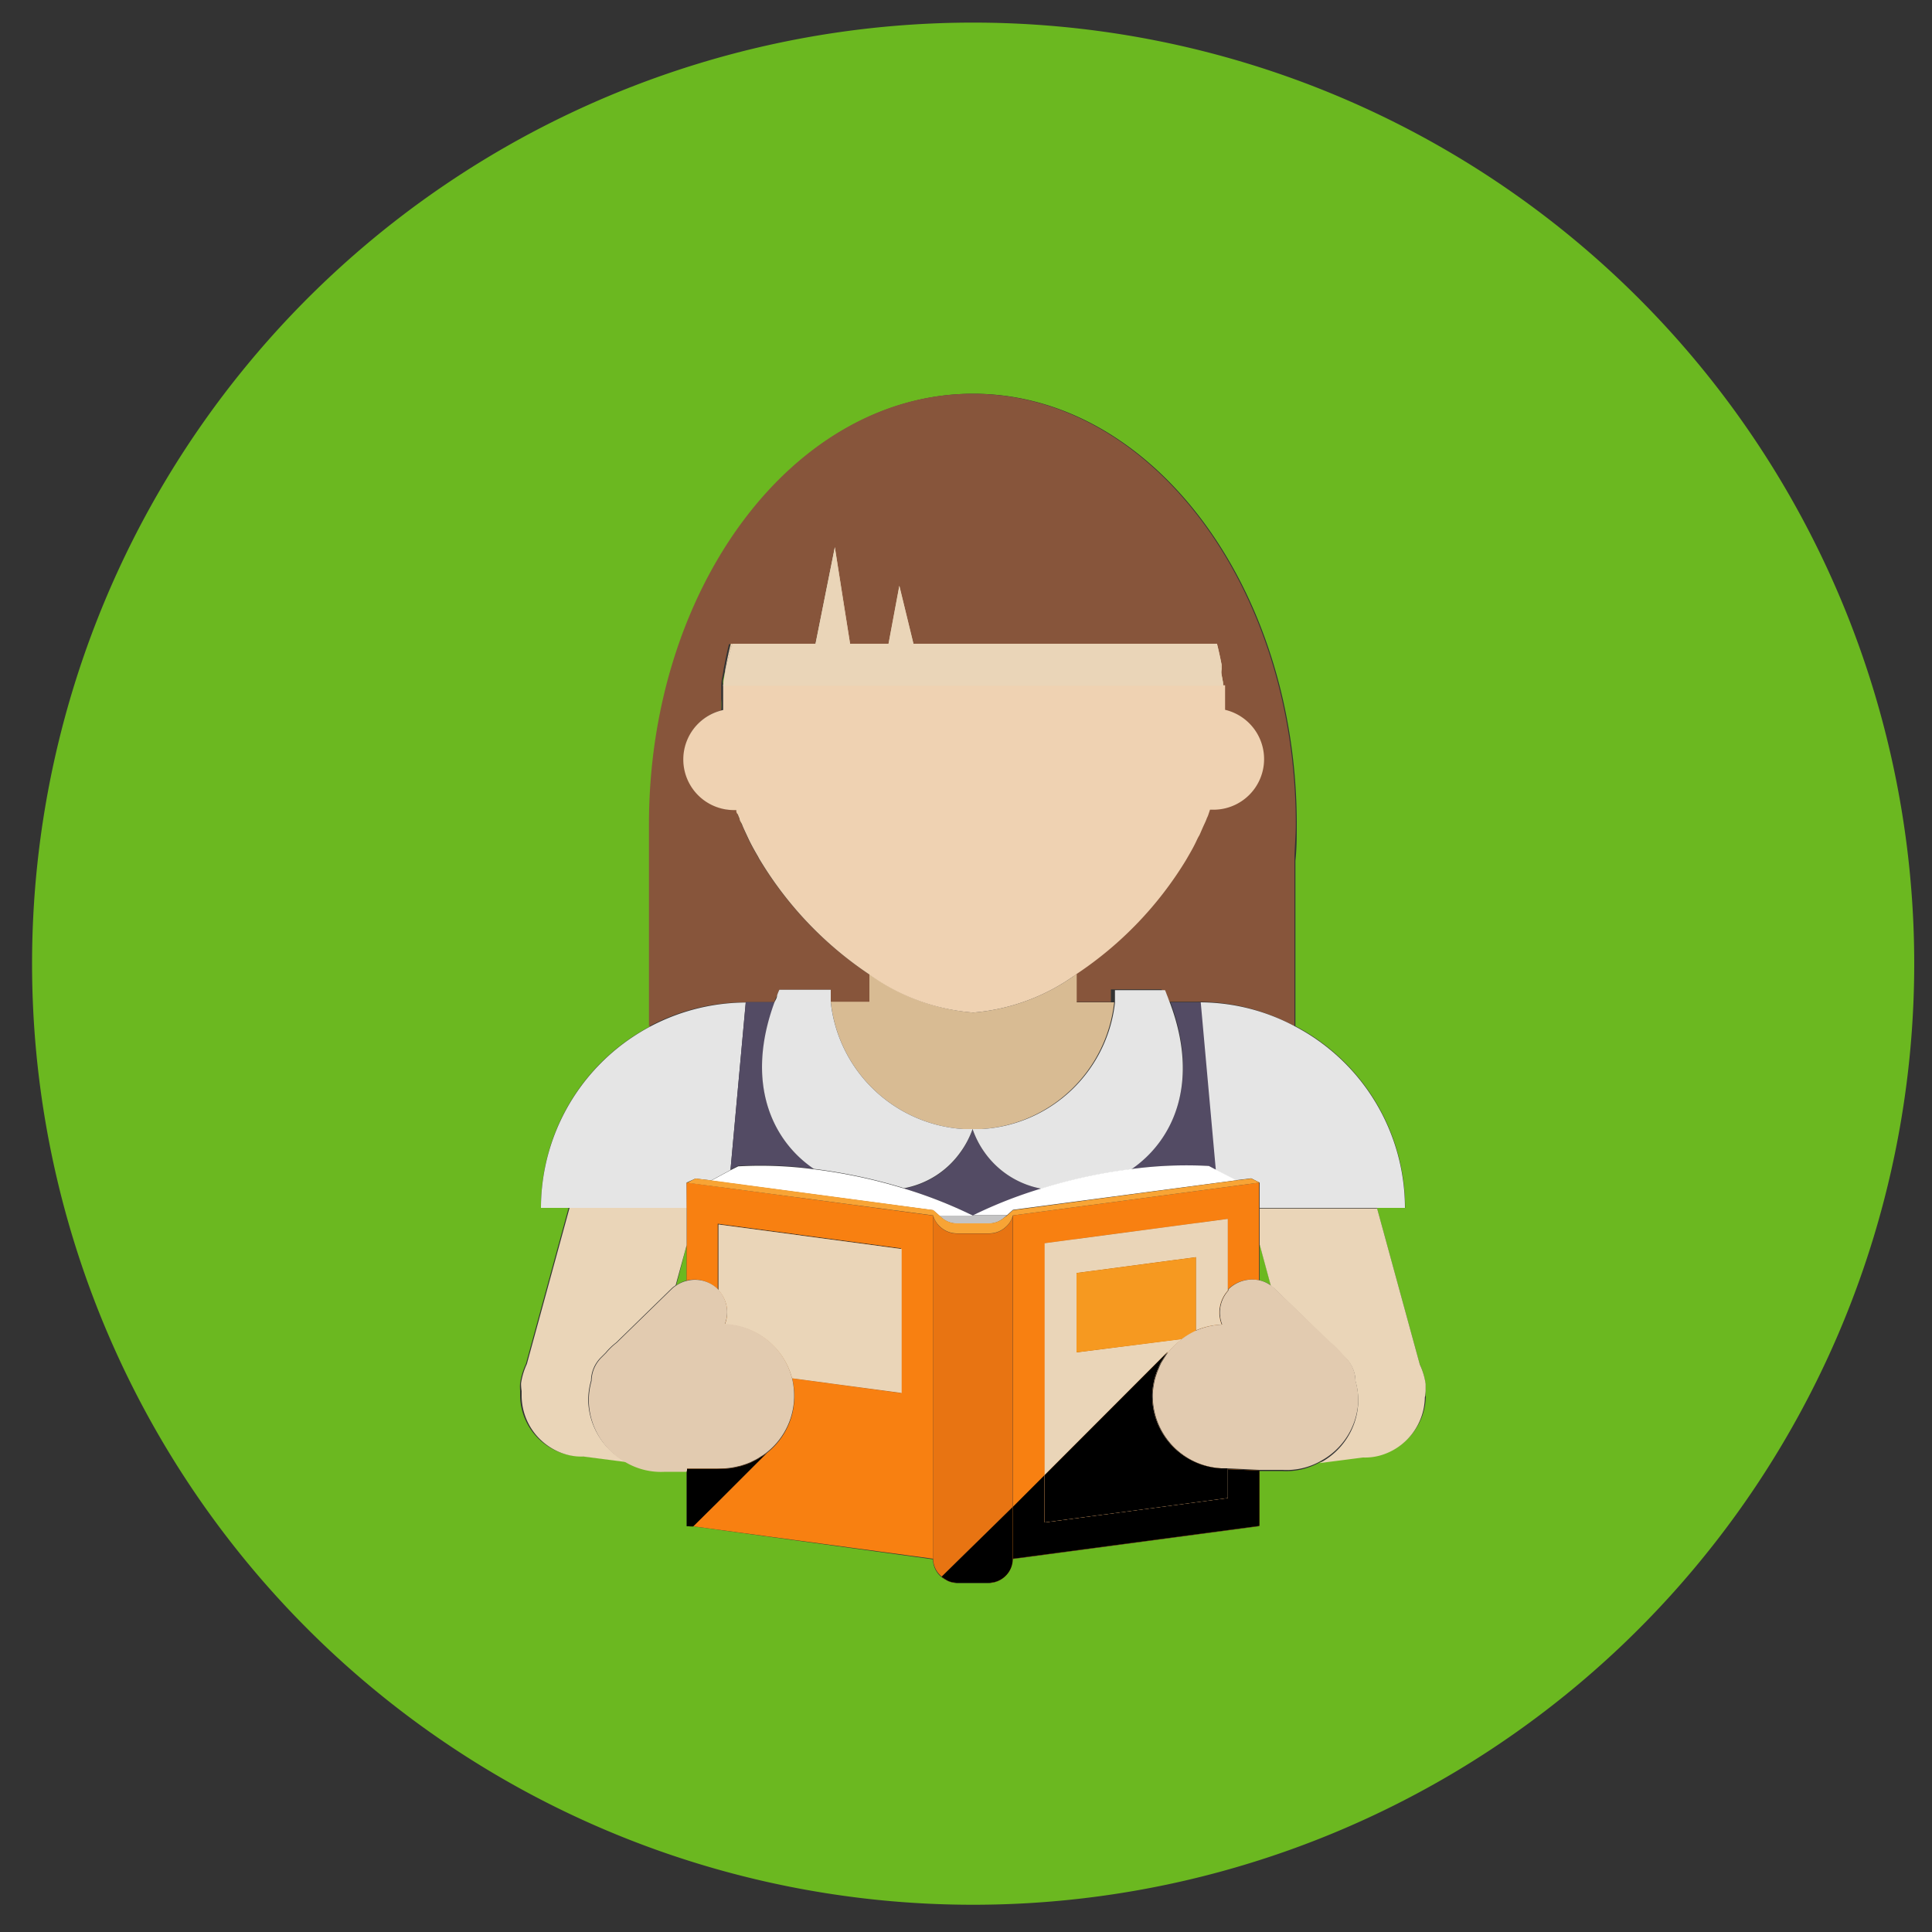 <svg xmlns="http://www.w3.org/2000/svg" viewBox="0 0 100 100" id="1697435922" class="svg u_1697435922" data-icon-custom="true" data-icon-name="acompanhamento-pessoal-colegio-sao-miguel-arcanjo.svg" data-hover-effect="zoomout"><rect x="0" y="0" width="100" height="100" fill="#333333" stroke="none"/><defs><style>.cls-1-1697435922{isolation:isolate;}.cls-2-1697435922{fill:#6bb820;}.cls-3-1697435922{fill:#87553b;}.cls-4-1697435922,.cls-9-1697435922{fill:#ead5b8;}.cls-5-1697435922{fill:#e5e5e5;}.cls-6-1697435922{fill:#d8bb93;}.cls-7-1697435922{fill:#534b64;}.cls-8-1697435922{fill:#efd2b2;}.cls-17-1697435922,.cls-9{mix-blend-mode:multiply;}.cls-10-1697435922{fill:#e87412;}.cls-11-1697435922{fill:#f88011;}.cls-12-1697435922{fill:#f69920;}.cls-13-1697435922{fill:#c4c4c4;}.cls-14-1697435922{fill:#fff;}.cls-15-1697435922{fill:#f8a435;}.cls-16-1697435922{fill:#e2cbb0;}.cls-17{fill:#dcdee0;}</style></defs><title>acompanhamento-pessoal-colegio-sao-miguel-arcanjo</title><g class="cls-1-1697435922"><g id="Camada_3" data-name="Camada 3"><path class="cls-2-1697435922" d="M63.32,35.48c0-.22-.07-.44-.1-.65,0,0,0,.06,0,.09S63.3,35.29,63.32,35.48Z"></path><path class="cls-2-1697435922" d="M37.41,35.49c0,.1,0,.2,0,.3,0-.1,0-.2,0-.3Z"></path><path class="cls-2-1697435922" d="M63.35,35.78l0-.29h0C63.32,35.59,63.34,35.68,63.35,35.78Z"></path><path class="cls-2-1697435922" d="M63.42,36.76l0-.57c0,.19,0,.38,0,.57Z"></path><path class="cls-2-1697435922" d="M35.54,66.28V64.45L35,66.53A1.71,1.71,0,0,1,35.54,66.28Z"></path><path class="cls-2-1697435922" d="M37.52,34.78c0,.22-.07.45-.1.68,0-.08,0-.16,0-.24Z"></path><path class="cls-2-1697435922" d="M38.09,41.92c0,.07,0,.14.08.22,0-.08-.05-.15-.08-.22Z"></path><path class="cls-2-1697435922" d="M62.91,33.32c.09.34.17.69.23,1C63.08,34,63,33.66,62.91,33.32Z"></path><path class="cls-2-1697435922" d="M37.35,36.18c0,.2,0,.4,0,.6h0C37.33,36.58,37.33,36.38,37.35,36.18Z"></path><path class="cls-2-1697435922" d="M62.55,42.15l.09-.24h0Z"></path><path class="cls-2-1697435922" d="M50.38,1.17a48.71,48.71,0,1,0,48.7,48.71A48.71,48.71,0,0,0,50.38,1.17ZM73.8,72.28a3.18,3.18,0,0,1-2.33,3,2.91,2.91,0,0,1-.87.1l-2.25.29a3.56,3.56,0,0,1-2,.47l-1.19,0V79l-12.77,1.7h0a1.25,1.25,0,0,1-1.23,1.24H49.54a1.19,1.19,0,0,1-.46-.1.6.6,0,0,1-.11-.06,1.94,1.94,0,0,1-.24-.15h0a1.21,1.21,0,0,1-.44-.92h0L35.87,79h0l-.34,0V76.12h0l-1.17,0a3.61,3.61,0,0,1-2-.47l-2.24-.29a2.88,2.88,0,0,1-.87-.1,3.18,3.18,0,0,1-2.33-3v0c0-.09,0-.19,0-.29a2.32,2.32,0,0,1,0-.37,3.6,3.6,0,0,1,.3-1l2.21-8.08H28a10.62,10.62,0,0,1,5.64-9.39V42.67h0c0-12.31,7.5-22.29,16.74-22.29s16.74,10,16.74,22.29c0,.63,0,1.26-.07,1.88v8.56a10.63,10.63,0,0,1,5.68,9.41H71.27l2.21,8.08a3.5,3.5,0,0,1,.3,1c0,.13,0,.25,0,.37a2.81,2.81,0,0,1,0,.29Z"></path><path class="cls-2-1697435922" d="M38.38,42.67h0c0-.11-.09-.2-.13-.31Z"></path><path class="cls-2-1697435922" d="M62.34,42.67l.13-.33c0,.11-.09.22-.14.33Z"></path><path class="cls-2-1697435922" d="M37.82,33.32c-.09.37-.17.74-.24,1.12.07-.38.15-.75.25-1.12Z"></path><path class="cls-2-1697435922" d="M65.78,66.53l-.58-2.14v1.88A1.67,1.67,0,0,1,65.78,66.53Z"></path><path class="cls-3-1697435922" d="M38.6,51.87h1.49c0-.11.08-.22.13-.34a1.88,1.88,0,0,1,.12-.3H43c0,.22,0,.43,0,.65h2V50.44a18.79,18.79,0,0,1-5.68-5.93,1.62,1.62,0,0,1-.1-.18c-.16-.27-.31-.54-.45-.82l-.15-.32c-.08-.17-.15-.35-.23-.52h0l-.12-.31a2,2,0,0,1-.09-.22c0-.08-.06-.15-.08-.22H38a2.62,2.62,0,0,1-.67-5.15c0-.2,0-.4,0-.6s0-.26,0-.39,0-.2,0-.3h0v0c0-.23.06-.46.1-.68a3.43,3.43,0,0,1,.06-.34c.07-.38.15-.75.24-1.12H42.2l1-5,.48,3,.31,2h2l.56-3,.73,3H62.91c.09.34.17.69.23,1a1.7,1.7,0,0,1,0,.22,2,2,0,0,1,0,.24c0,.21.07.43.1.65h0l0,.29c0,.14,0,.27,0,.41l0,.57a2.62,2.62,0,0,1-.63,5.17l-.15,0-.09.24a1.08,1.08,0,0,1-.08.19l-.13.33h0c-.08.17-.15.35-.23.52s-.11.22-.17.33-.26.51-.4.75l-.15.26a18.85,18.85,0,0,1-5.65,5.88v1.47h1.94c0-.22,0-.43,0-.65h2.63c0,.1.08.2.12.3s.08.23.13.34h1.53A10.46,10.46,0,0,1,67,53.11V44.55c0-.62.07-1.25.07-1.88,0-12.3-7.5-22.29-16.74-22.29s-16.74,10-16.74,22.29h0V53.13a10.53,10.53,0,0,1,5-1.25Z"></path><path class="cls-4-1697435922" d="M73.79,72c0-.12,0-.24,0-.37a3.5,3.5,0,0,0-.3-1l-2.21-8.08H65.2v1.87l.58,2.14a1.3,1.3,0,0,1,.23.18l2.84,2.77a4.1,4.1,0,0,1,.56.54l.23.23a1.73,1.73,0,0,1,.52,1.21,3.63,3.63,0,0,1,.14,1.15,3.7,3.7,0,0,1-2,3.09l2.25-.29a2.91,2.91,0,0,0,.87-.1,3.18,3.18,0,0,0,2.33-3v0A2.81,2.81,0,0,0,73.79,72Z"></path><path class="cls-5-1697435922" d="M62.9,60.55l1.05.54.81-.1.44.22v1.31h7.52A10.63,10.63,0,0,0,67,53.11a10.46,10.46,0,0,0-4.92-1.23Z"></path><path class="cls-5-1697435922" d="M35.54,61.21,36,61l.81.1,1-.54.79-8.67A10.65,10.65,0,0,0,28,62.52h7.55Z"></path><path class="cls-6-1697435922" d="M49.86,58.44l.48,0,.48,0a7.38,7.38,0,0,0,6.85-6.56H55.73V50.41a10.53,10.53,0,0,1-5.36,2,10.55,10.55,0,0,1-5.37-2v1.44H43A7.39,7.39,0,0,0,49.86,58.44Z"></path><path class="cls-7-1697435922" d="M53.92,61.53A4.64,4.64,0,0,1,51,59.7a4.72,4.72,0,0,1-.66-1.24,4.72,4.72,0,0,1-.66,1.24,4.61,4.61,0,0,1-2.88,1.82,23.71,23.71,0,0,1,3.56,1.4h0A23.26,23.26,0,0,1,53.92,61.53Z"></path><path class="cls-7-1697435922" d="M58.55,60.51a21.51,21.51,0,0,1,4-.16l.38.2-.78-8.67H60.59C62.11,56,60.75,59,58.55,60.51Z"></path><path class="cls-7-1697435922" d="M42.12,60.5c-2.2-1.51-3.55-4.5-2-8.63H38.6l-.79,8.67.4-.2A20.92,20.92,0,0,1,42.12,60.5Z"></path><path class="cls-7-1697435922" d="M50.82,58.44l-.48,0-.48,0h1Z"></path><path class="cls-8-1697435922" d="M37.91,33.32h-.08c-.1.37-.18.74-.25,1.12a3.43,3.43,0,0,0-.06.34l-.06.44A13.47,13.47,0,0,1,37.91,33.32Z"></path><path class="cls-8-1697435922" d="M63.22,34.83a2,2,0,0,0,0-.24c0,.11,0,.22,0,.33S63.22,34.86,63.22,34.83Z"></path><path class="cls-8-1697435922" d="M50.37,52.41a10.53,10.53,0,0,0,5.36-2,18.85,18.85,0,0,0,5.65-5.88l.15-.26c.14-.24.28-.49.4-.75s.12-.22.17-.33.15-.35.23-.52.1-.22.14-.33a1.08,1.08,0,0,0,.08-.19l.08-.24h0l.15,0a2.62,2.62,0,0,0,.63-5.17h0c0-.19,0-.38,0-.57s0-.27,0-.41,0-.19,0-.29H37.43c0,.1,0,.2,0,.3s0,.26,0,.39,0,.4,0,.59h0A2.62,2.62,0,0,0,38,41.93h.11c0,.07,0,.14.08.22a2,2,0,0,0,.09.22c0,.11.09.2.13.31s.15.35.23.52l.15.32c.14.28.29.55.45.82a1.62,1.62,0,0,0,.1.18A18.79,18.79,0,0,0,45,50.44,10.55,10.55,0,0,0,50.37,52.41Z"></path><path class="cls-2-1697435922" d="M63.14,34.37c-.06-.36-.14-.71-.23-1h0c.09.36.17.72.24,1.09A.06.06,0,0,0,63.14,34.37Z"></path><path class="cls-9-1697435922" d="M63.14,34.37c-.06-.36-.14-.71-.23-1h0c.09.36.17.72.24,1.09A.06.06,0,0,0,63.14,34.37Z"></path><path class="cls-2-1697435922" d="M37.46,35.22c0,.08,0,.16,0,.24v0h0Z"></path><path class="cls-9-1697435922" d="M37.46,35.22c0,.08,0,.16,0,.24v0h0Z"></path><path class="cls-2-1697435922" d="M63.31,35.49h0c0-.19-.06-.38-.09-.56C63.26,35.1,63.28,35.3,63.31,35.49Z"></path><path class="cls-9-1697435922" d="M63.31,35.49h0c0-.19-.06-.38-.09-.56C63.26,35.1,63.28,35.3,63.31,35.49Z"></path><path class="cls-8-1697435922" d="M37.43,35.49H63.31c0-.19-.05-.39-.08-.57s0-.22,0-.33l0-.18c-.07-.37-.15-.73-.24-1.09H47.28l-.73-3-.56,3H44l-.79-5-1,5H37.91a13.47,13.47,0,0,0-.45,1.9Z"></path><path class="cls-9-1697435922" d="M37.43,35.49H63.31c0-.19-.05-.39-.08-.57s0-.22,0-.33l0-.18c-.07-.37-.15-.73-.24-1.09H47.28l-.73-3-.56,3H44l-.79-5-1,5H37.91a13.47,13.47,0,0,0-.45,1.9Z"></path><path class="cls-3-1697435922" d="M37.41,35.49h0v0Z"></path><path class="cls-9-1697435922" d="M37.41,35.49h0v0Z"></path><polygon class="cls-3-1697435922" points="63.32 35.49 63.32 35.48 63.32 35.49 63.32 35.49"></polygon><polygon class="cls-9-1697435922" points="63.32 35.49 63.32 35.48 63.32 35.49 63.32 35.49"></polygon><polygon class="cls-3-1697435922" points="43.67 31.32 43.19 28.28 43.98 33.32 43.67 31.32"></polygon><polygon class="cls-9-1697435922" points="43.67 31.32 43.19 28.28 43.98 33.32 43.67 31.32"></polygon><path class="cls-3-1697435922" d="M63.18,34.59a1.7,1.7,0,0,0,0-.22.06.06,0,0,1,0,0Z"></path><path class="cls-9-1697435922" d="M63.18,34.59a1.7,1.7,0,0,0,0-.22.06.06,0,0,1,0,0Z"></path><path class="cls-5-1697435922" d="M42.12,60.5a27.33,27.33,0,0,1,4.68,1,4.61,4.61,0,0,0,2.88-1.82,4.72,4.72,0,0,0,.66-1.24h-.48A7.39,7.39,0,0,1,43,51.88c0-.22,0-.43,0-.65H40.34a1.88,1.88,0,0,0-.12.3c0,.12-.08.23-.13.34C38.57,56,39.92,59,42.12,60.5Z"></path><path class="cls-5-1697435922" d="M50.82,58.44h-.48A4.72,4.72,0,0,0,51,59.7a4.64,4.64,0,0,0,2.92,1.83,26.48,26.48,0,0,1,4.63-1c2.2-1.51,3.56-4.5,2-8.64-.05-.11-.08-.22-.13-.34s-.07-.2-.12-.3H57.71c0,.22,0,.43,0,.65A7.38,7.38,0,0,1,50.82,58.44Z"></path><path class="cls-10-1697435922" d="M52.42,78V62.93a1.15,1.15,0,0,1-.37.59,1.26,1.26,0,0,1-.84.33H49.52a1.28,1.28,0,0,1-.84-.33,1.22,1.22,0,0,1-.38-.6V80.68h0a1.21,1.21,0,0,0,.44.92L52.42,78Z"></path><path class="cls-10-1697435922" d="M52.42,80.69a1.19,1.19,0,0,1-.36.87,1.19,1.19,0,0,0,.36-.87h0Z"></path><path class="cls-10-1697435922" d="M49.08,81.83,49,81.77A.6.6,0,0,0,49.08,81.83Z"></path><path class="cls-11-1697435922" d="M64.37,61.32,52.43,62.91h0V78l1.65-1.65h0v-12l9.48-1.26V66.8a.21.21,0,0,0,0-.06,1.75,1.75,0,0,1,1.61-.47V61.21Z"></path><polygon class="cls-11-1697435922" points="63.55 76.04 63.55 76.05 63.55 76.05 64.31 76.08 65.19 76.12 65.19 78.98 65.19 76.12 63.55 76.04"></polygon><path class="cls-11-1697435922" d="M54.07,64.35v12L60.46,70h0a4.07,4.07,0,0,1,.74-.7L55.72,70V65.89l6.18-.82v3.79a3.69,3.69,0,0,1,1.33-.3,1.7,1.7,0,0,1,.32-1.76V63.09Z"></path><path class="cls-9-1697435922" d="M54.07,64.35v12L60.46,70h0a4.07,4.07,0,0,1,.74-.7L55.72,70V65.89l6.18-.82v3.79a3.69,3.69,0,0,1,1.33-.3,1.7,1.7,0,0,1,.32-1.76V63.09Z"></path><path class="cls-11-1697435922" d="M60.24,70.28l-.15.24Z"></path><path class="cls-9-1697435922" d="M60.24,70.28l-.15.24Z"></path><path class="cls-11-1697435922" d="M59.74,71.44a4.63,4.63,0,0,0-.1.65A4.63,4.63,0,0,1,59.74,71.44Z"></path><path class="cls-9-1697435922" d="M59.74,71.44a4.63,4.63,0,0,0-.1.65A4.63,4.63,0,0,1,59.74,71.44Z"></path><path class="cls-11-1697435922" d="M63.21,76h0a3.76,3.76,0,0,1-3.57-3.92h0A3.76,3.76,0,0,0,63.21,76Z"></path><path class="cls-9-1697435922" d="M63.21,76h0a3.76,3.76,0,0,1-3.57-3.92h0A3.76,3.76,0,0,0,63.21,76Z"></path><path class="cls-11-1697435922" d="M60,70.83a3.42,3.42,0,0,0-.13.34A3.42,3.42,0,0,1,60,70.83Z"></path><path class="cls-9-1697435922" d="M60,70.83a3.42,3.42,0,0,0-.13.34A3.42,3.42,0,0,1,60,70.83Z"></path><path class="cls-12-1697435922" d="M55.72,65.89V70l5.47-.69a3.85,3.85,0,0,1,.71-.41V65.07Z"></path><path class="cls-13-1697435922" d="M50.36,62.92H48.62a.43.43,0,0,0,.1.09,1.2,1.2,0,0,0,.82.32h1.65A1.2,1.2,0,0,0,52,63a.43.43,0,0,0,.1-.09H50.36Z"></path><path class="cls-11-1697435922" d="M38.85,75.71a3.39,3.39,0,0,1-.41.15A3.39,3.39,0,0,0,38.85,75.71Z"></path><path class="cls-11-1697435922" d="M36.41,76.08l1.13,0a3.11,3.11,0,0,0,.68-.11,3.86,3.86,0,0,1-.68.11l-2,.09h0Z"></path><path class="cls-11-1697435922" d="M48.3,62.92h0L36.36,61.32l-.82-.11v5.07a1.69,1.69,0,0,1,1.61.46l0,0v-3.4l9.48,1.27V72.1L41,71.34a3.86,3.86,0,0,1,.11.77,3.72,3.72,0,0,1-1.42,3.1h0l-2.58,2.58L35.87,79,48.3,80.68Z"></path><path class="cls-11-1697435922" d="M39.39,75.41a2.61,2.61,0,0,1-.28.17A2.61,2.61,0,0,0,39.39,75.41Z"></path><path class="cls-14-1697435922" d="M48.3,62.64l.32.28h1.74a23.71,23.71,0,0,0-3.56-1.4,27.33,27.33,0,0,0-4.68-1,20.92,20.92,0,0,0-3.91-.15l-.4.2-1,.54Z"></path><path class="cls-14-1697435922" d="M58.55,60.51a26.48,26.48,0,0,0-4.63,1,23.26,23.26,0,0,0-3.55,1.39h1.75l.31-.28L64,61.09l-1.05-.54-.38-.2A21.51,21.51,0,0,0,58.55,60.51Z"></path><path class="cls-15-1697435922" d="M52.43,62.91l11.94-1.59.83-.11L64.76,61l-.81.1L52.43,62.64l-.31.28h0A.43.43,0,0,1,52,63a1.2,1.2,0,0,1-.82.32H49.54a1.2,1.2,0,0,1-.82-.32.43.43,0,0,1-.1-.09l-.32-.28L36.78,61.09,36,61l-.43.22.82.11L48.3,62.91h0a1.22,1.22,0,0,0,.38.6,1.28,1.28,0,0,0,.84.33h1.69a1.26,1.26,0,0,0,.84-.33,1.15,1.15,0,0,0,.37-.59h0Z"></path><path class="cls-11-1697435922" d="M37.52,68.56A3.74,3.74,0,0,1,41,71.34l5.67.76V64.65l-9.48-1.27v3.4A1.7,1.7,0,0,1,37.52,68.56Z"></path><path class="cls-9-1697435922" d="M37.52,68.56A3.74,3.74,0,0,1,41,71.34l5.67.76V64.65l-9.48-1.27v3.4A1.7,1.7,0,0,1,37.52,68.56Z"></path><path class="cls-16-1697435922" d="M70.3,72.61a3.63,3.63,0,0,0-.14-1.15,1.73,1.73,0,0,0-.52-1.21L69.41,70a4.1,4.1,0,0,0-.56-.54L66,66.71a1.3,1.3,0,0,0-.23-.18,1.67,1.67,0,0,0-.58-.26,1.75,1.75,0,0,0-1.61.47.21.21,0,0,1,0,.06,1.7,1.7,0,0,0-.32,1.76,3.69,3.69,0,0,0-1.33.3,3.85,3.85,0,0,0-.71.41,4.07,4.07,0,0,0-.74.7c-.07.09-.14.2-.21.31l-.15.24a2.92,2.92,0,0,0-.14.31,3.42,3.42,0,0,0-.13.34,2.76,2.76,0,0,0-.08.27,4.63,4.63,0,0,0-.1.65v0A3.76,3.76,0,0,0,63.21,76h.34l1.64.08,1.19,0a3.56,3.56,0,0,0,2-.47A3.7,3.7,0,0,0,70.3,72.61Z"></path><path class="cls-4-1697435922" d="M30.45,72.61a3.63,3.63,0,0,1,.14-1.15,1.73,1.73,0,0,1,.52-1.21l.23-.23a3.46,3.46,0,0,1,.55-.53l2.85-2.78a1.3,1.3,0,0,1,.23-.18l.57-2.08V62.52H29.48L27.27,70.6a3.6,3.6,0,0,0-.3,1A2.32,2.32,0,0,0,27,72c0,.1,0,.2,0,.29v0a3.18,3.18,0,0,0,2.33,3,2.88,2.88,0,0,0,.87.1l2.24.29A3.71,3.71,0,0,1,30.45,72.61Z"></path><path class="cls-16-1697435922" d="M37.54,76a3.86,3.86,0,0,0,.68-.11,1.41,1.41,0,0,0,.22-.06,3.39,3.39,0,0,0,.41-.15l.26-.13a2.61,2.61,0,0,0,.28-.17,1.87,1.87,0,0,0,.29-.2,3.72,3.72,0,0,0,1.42-3.1,3.86,3.86,0,0,0-.11-.77,3.74,3.74,0,0,0-3.47-2.78,1.7,1.7,0,0,0-.34-1.78l0,0a1.69,1.69,0,0,0-1.61-.46,1.71,1.71,0,0,0-.57.25,1.3,1.3,0,0,0-.23.18l-2.85,2.78a3.46,3.46,0,0,0-.55.53l-.23.23a1.73,1.73,0,0,0-.52,1.21,3.63,3.63,0,0,0-.14,1.15,3.71,3.71,0,0,0,1.94,3.09,3.61,3.61,0,0,0,2,.47l1.17,0Z"></path><polygon class="cls-2-1697435922" points="52.42 80.68 65.19 78.98 52.42 80.68 52.42 80.68"></polygon><polygon class="cls-17-1697435922" points="52.42 80.68 65.19 78.98 52.42 80.68 52.42 80.68"></polygon><path class="cls-2-1697435922" d="M49.54,81.92a1.18,1.18,0,0,1-.46-.09,1.19,1.19,0,0,0,.46.1h1.65a1.2,1.2,0,0,0,.87-.37,1.19,1.19,0,0,1-.87.36Z"></path><path class="cls-17-1697435922" d="M49.54,81.92a1.18,1.18,0,0,1-.46-.09,1.19,1.19,0,0,0,.46.1h1.65a1.2,1.2,0,0,0,.87-.37,1.19,1.19,0,0,1-.87.36Z"></path><path class="cls-2-1697435922" d="M48.73,81.62a1.94,1.94,0,0,0,.24.15,1.88,1.88,0,0,1-.23-.16Z"></path><path class="cls-17-1697435922" d="M48.73,81.62a1.94,1.94,0,0,0,.24.15,1.88,1.88,0,0,1-.23-.16Z"></path><path class="cls-10-1697435922" d="M52.42,78h0l-3.68,3.61a1.88,1.88,0,0,0,.23.16l.11.06a1.18,1.18,0,0,0,.46.09h1.65a1.23,1.23,0,0,0,1.23-1.23h0Z"></path><path class="cls-17-1697435922" d="M52.42,78h0l-3.68,3.61a1.88,1.88,0,0,0,.23.16l.11.06a1.18,1.18,0,0,0,.46.09h1.65a1.23,1.23,0,0,0,1.23-1.23h0Z"></path><polygon class="cls-11-1697435922" points="64.31 76.08 63.55 76.05 63.55 76.05 63.55 77.53 54.07 78.8 54.07 76.35 54.07 76.35 52.42 78 52.42 80.68 65.19 78.98 65.19 76.12 64.31 76.08"></polygon><polygon class="cls-17-1697435922" points="64.31 76.08 63.55 76.05 63.55 76.05 63.55 77.53 54.07 78.8 54.07 76.35 54.07 76.35 52.42 78 52.42 80.68 65.19 78.98 65.19 76.12 64.31 76.08"></polygon><path class="cls-11-1697435922" d="M54.07,76.35V78.8l9.48-1.26V76h-.34a3.76,3.76,0,0,1-3.57-3.92h0v0a4.63,4.63,0,0,1,.1-.65,2.76,2.76,0,0,1,.08-.27,3.42,3.42,0,0,1,.13-.34,2.92,2.92,0,0,1,.14-.31l.15-.24c.07-.11.14-.22.21-.31h0Z"></path><path class="cls-9-1697435922" d="M54.07,76.35V78.8l9.48-1.26V76h-.34a3.76,3.76,0,0,1-3.57-3.92h0v0a4.63,4.63,0,0,1,.1-.65,2.76,2.76,0,0,1,.08-.27,3.42,3.42,0,0,1,.13-.34,2.92,2.92,0,0,1,.14-.31l.15-.24c.07-.11.14-.22.21-.31h0Z"></path><path class="cls-17-1697435922" d="M54.07,76.35V78.8l9.48-1.26V76h-.34a3.76,3.76,0,0,1-3.57-3.92h0v0a4.63,4.63,0,0,1,.1-.65,2.76,2.76,0,0,1,.08-.27,3.42,3.42,0,0,1,.13-.34,2.92,2.92,0,0,1,.14-.31l.15-.24c.07-.11.14-.22.21-.31h0Z"></path><path class="cls-16-1697435922" d="M59.64,72.11v0Z"></path><path class="cls-17-1697435922" d="M59.64,72.11v0Z"></path><path class="cls-16-1697435922" d="M60.09,70.52a2.92,2.92,0,0,0-.14.31A2.92,2.92,0,0,1,60.09,70.52Z"></path><path class="cls-17-1697435922" d="M60.09,70.52a2.92,2.92,0,0,0-.14.31A2.92,2.92,0,0,1,60.09,70.52Z"></path><path class="cls-16-1697435922" d="M60.45,70c-.07.09-.14.2-.21.31C60.31,70.17,60.38,70.06,60.45,70Z"></path><path class="cls-17-1697435922" d="M60.45,70c-.07.09-.14.2-.21.31C60.31,70.17,60.38,70.06,60.45,70Z"></path><path class="cls-16-1697435922" d="M59.82,71.17a2.76,2.76,0,0,0-.08.27A2.76,2.76,0,0,1,59.82,71.17Z"></path><path class="cls-17-1697435922" d="M59.82,71.17a2.76,2.76,0,0,0-.08.27A2.76,2.76,0,0,1,59.82,71.17Z"></path><polygon class="cls-2-1697435922" points="35.54 76.12 35.53 76.12 35.53 78.98 35.87 79.03 35.88 79.02 35.54 78.98 35.54 76.12"></polygon><polygon class="cls-17-1697435922" points="35.54 76.12 35.53 76.12 35.53 78.98 35.87 79.03 35.88 79.02 35.54 78.98 35.54 76.12"></polygon><path class="cls-11-1697435922" d="M39.7,75.2h0l-.29.2a2.61,2.61,0,0,1-.28.17l-.26.13a3.39,3.39,0,0,1-.41.15,1.41,1.41,0,0,1-.22.06,3.11,3.11,0,0,1-.68.11l-1.13,0-.87,0V79l.33,0,1.25-1.24Z"></path><path class="cls-17-1697435922" d="M39.7,75.2h0l-.29.2a2.61,2.61,0,0,1-.28.17l-.26.13a3.39,3.39,0,0,1-.41.15,1.41,1.41,0,0,1-.22.06,3.11,3.11,0,0,1-.68.11l-1.13,0-.87,0V79l.33,0,1.25-1.24Z"></path><path class="cls-16-1697435922" d="M39.68,75.21a1.87,1.87,0,0,1-.29.2Z"></path><path class="cls-17-1697435922" d="M39.68,75.21a1.87,1.87,0,0,1-.29.2Z"></path><path class="cls-16-1697435922" d="M38.44,75.86a1.41,1.41,0,0,1-.22.06A1.41,1.41,0,0,0,38.44,75.86Z"></path><path class="cls-17-1697435922" d="M38.44,75.86a1.41,1.41,0,0,1-.22.06A1.41,1.41,0,0,0,38.44,75.86Z"></path><path class="cls-16-1697435922" d="M39.11,75.58l-.26.13Z"></path><path class="cls-17-1697435922" d="M39.11,75.58l-.26.13Z"></path></g></g></svg>